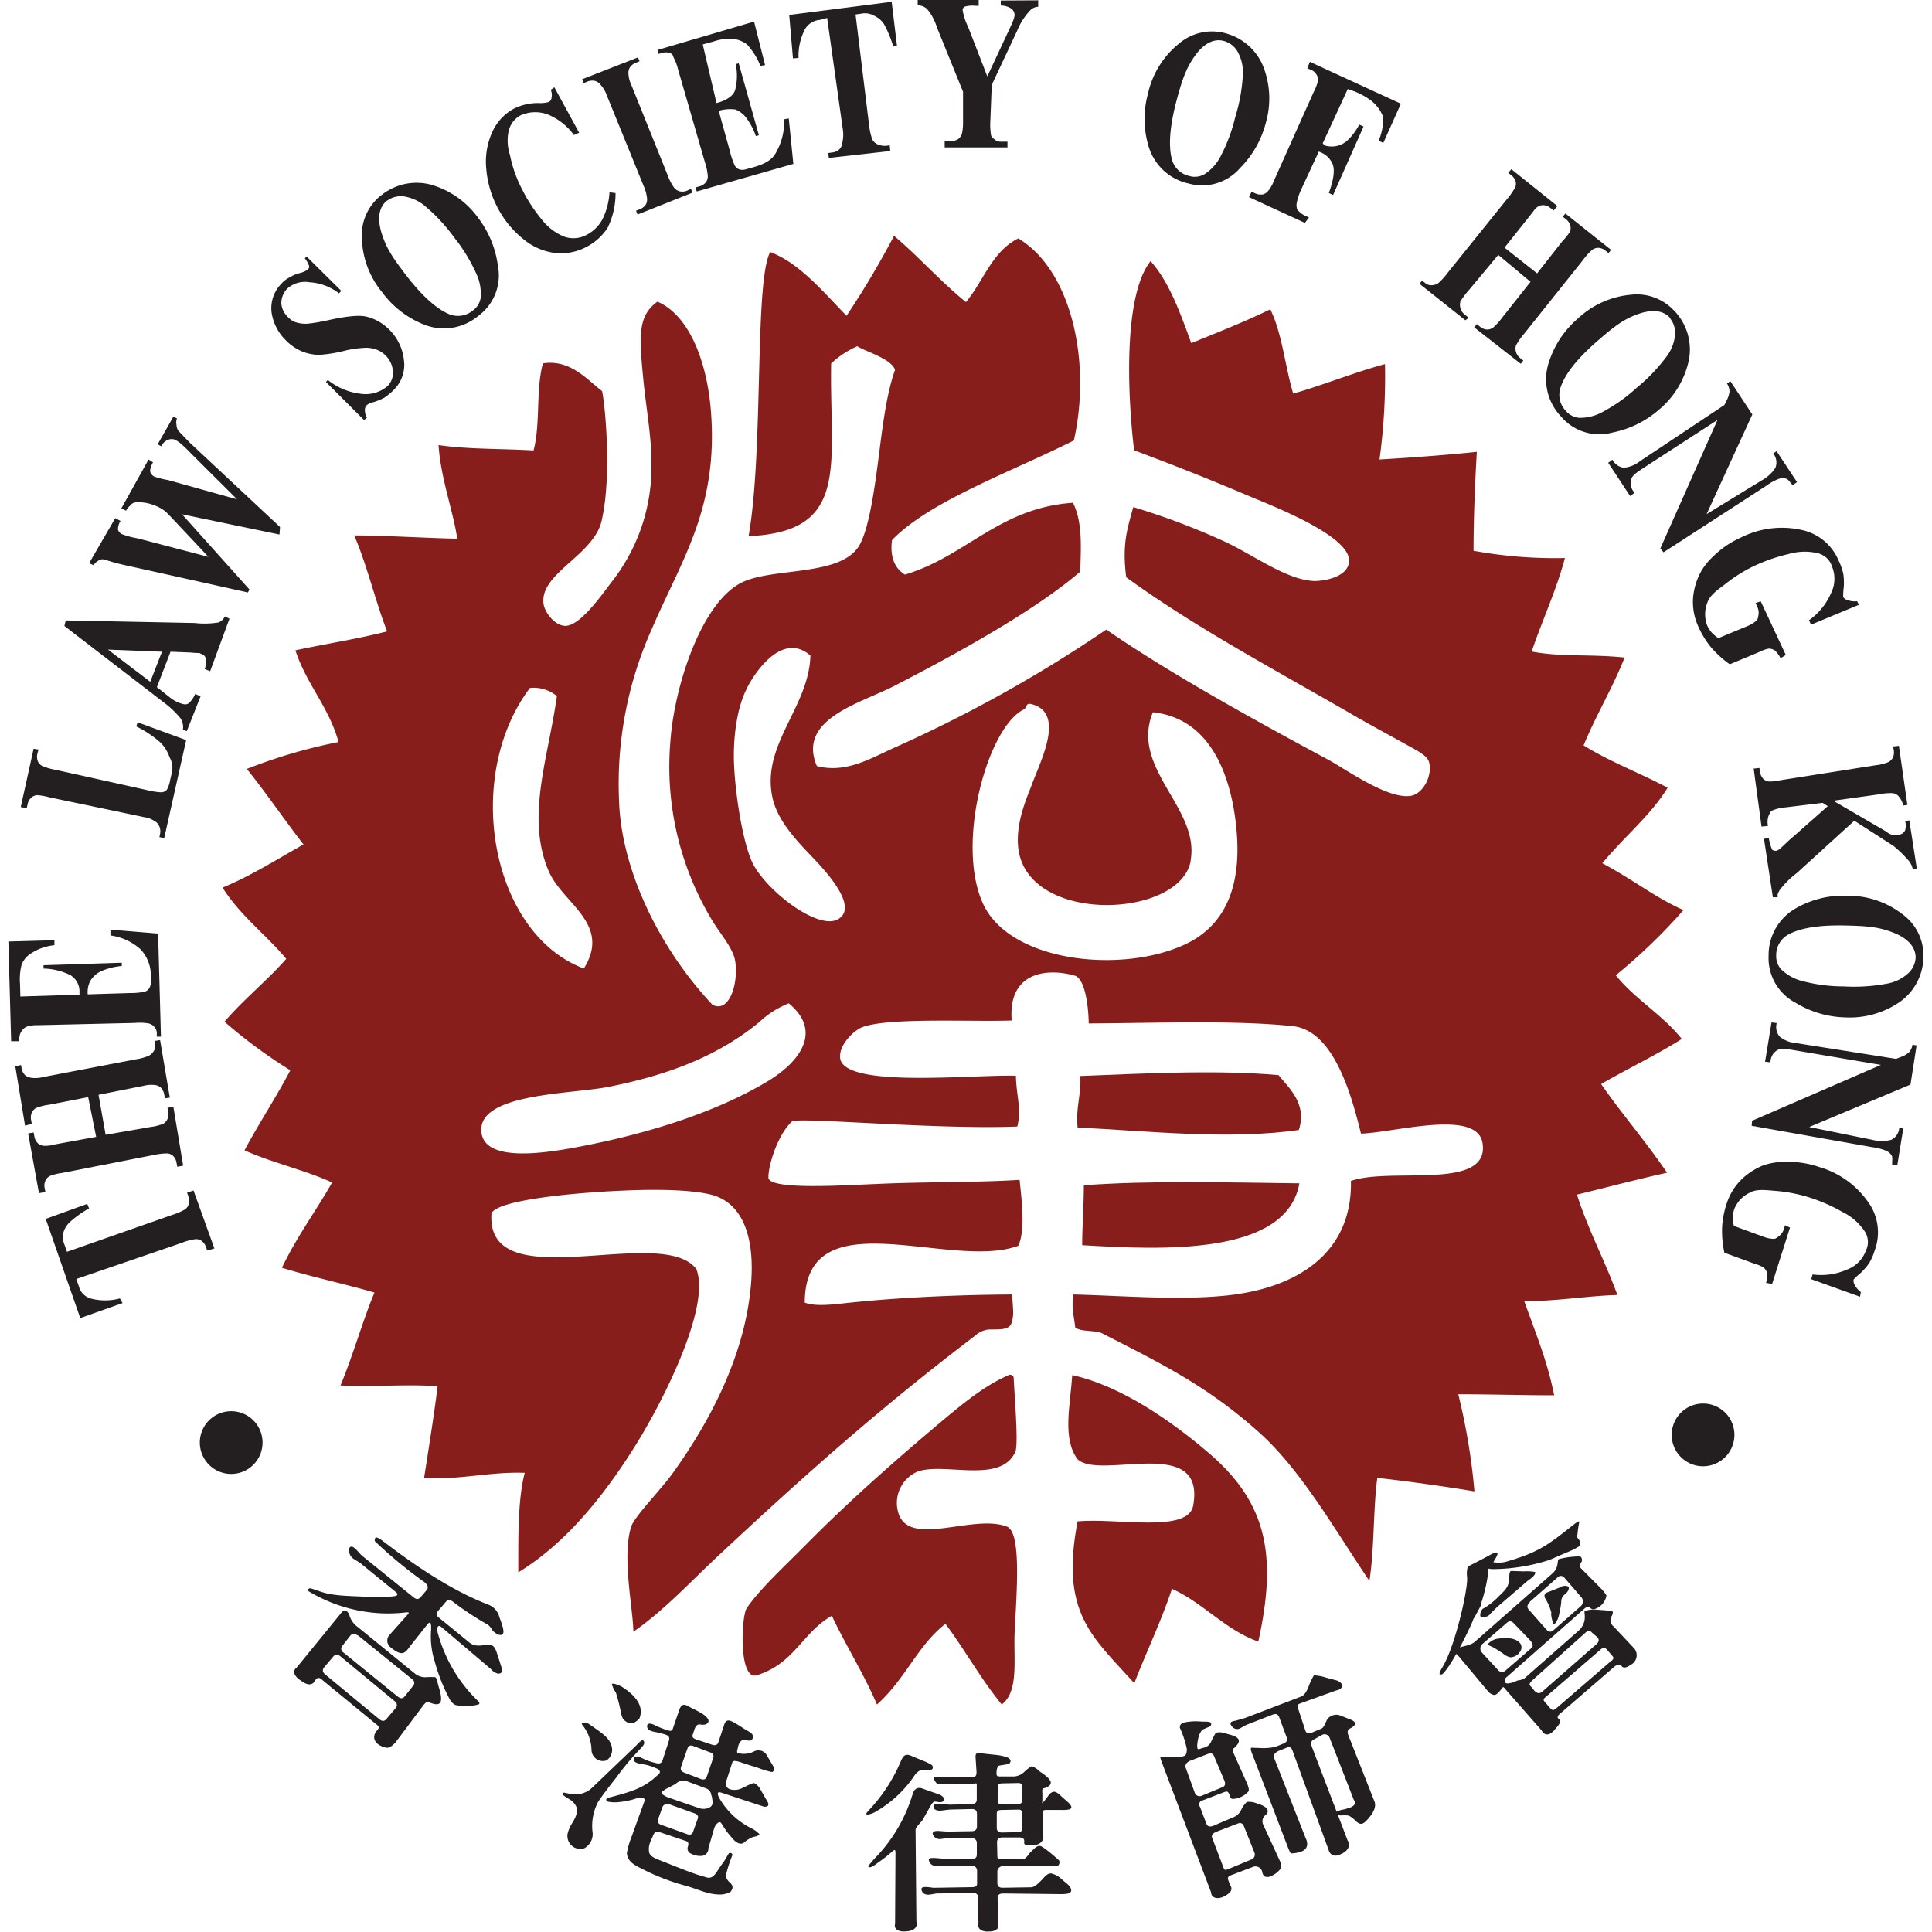 <svg id="Layer_1" data-name="Layer 1" xmlns="http://www.w3.org/2000/svg" width="300" height="300" viewBox="0 0 300 300"><defs><style>.cls-1{fill:#871e1c;fill-rule:evenodd;}.cls-2{fill:#231f20;}</style></defs><path class="cls-1" d="M138.81,36.61c3.8,3.19,7.13,7,11.18,10.3,2.73-3.27,4.09-7.92,8.13-9.89C166.4,42,169.49,56.2,166.75,68.4c-10,5-22.36,9.41-28.23,15.45-.22,1.39-.22,4.05,2,5.37,9.48-2.81,14.59-10.36,26.09-11.15,1.5,3,1.24,6.81,1.13,10.69-6.87,5.93-18.91,12.62-28.9,17.76-5.25,2.7-15.11,5.13-12,12.43,4.74,1.24,8.77-1.45,12.57-3.09a212.2,212.2,0,0,0,32.37-18.1c9.53,6.57,22.09,13.56,34.51,20.23,2.59,1.39,9.26,6.21,12.82,5.58,1.85-.34,3.32-3.06,2.81-5.16-.26-1.09-1.78-1.8-3.55-2.79-2.35-1.31-5.36-2.92-8.3-4.62-12.36-7.16-24.38-13.51-35.19-21.36-.69-5.27.24-7.72,1.09-10.9a109.51,109.51,0,0,1,14.12,5.32c4.62,2.13,9.66,6,14,6.16,1.54,0,5.17-.59,5.39-3,.38-4-12.22-8.79-15.5-10.18-6.83-2.89-11.78-4.83-17.88-7.12-1.14-9.61-1.52-24.29,2.56-29.37,2.88,3.19,4.59,8,6.32,12.73,4.69-1.9,8.31-3.33,12.27-5.25,1.85,3.74,2.32,9,3.56,13.09,4.78-1.36,9.41-3.28,14.25-4.58a95.21,95.21,0,0,1-.85,14.81c5.2-.3,11.3-.77,15.11-1.19-.3,5.25-.5,10.06-.51,15.36A70.12,70.12,0,0,0,243,86.65c-1.35,5.07-3.54,9.71-5.16,14.52,4.64.88,8.93.37,14.43.93-1.85,4.71-4.47,9-6.37,13.64,4,2.51,8.77,4.3,13.05,6.58-2.73,4.39-6.38,7.24-10.15,11.72,5.25,2.83,8.17,5.3,12.61,7.28a87.44,87.44,0,0,1-10.51,10.12c3.06,3.78,7.22,6.09,10.25,9.89-4.27,2.67-8.59,4.71-12.53,7,3.39,4.86,6.35,8.14,10.25,13.77-4.56,1-9.52,2.32-14,3.4,1.71,5.42,4.39,10.36,6.28,15.59-4.77.13-9.56,1-14.47.94,2,5.58,3.6,9.4,4.65,14.63-4.89,0-10-.16-14.89-.16a98.23,98.23,0,0,1,2.51,15.08q-7.38-1.22-15.08-2.1c-.65,4.75-.44,11-1.23,16-5.45-8.05-10.57-17.2-17.2-23.12-7.84-7-14.7-10.43-24.16-15.24-1-.64-3.37-.23-4.32-1-.24-2-.6-3.13-.29-5.11,7.46.18,16.29.94,23.78.16,10.89-1.13,19.55-6.53,19.32-17.79,6.19-2.21,21.57,1.62,20.44-5.86-.81-5.39-13.64-1.66-18.88-1.49-1.5-6.13-4.25-16-10.57-16.69-9-.95-21.13-.48-31.7-.42-.08-3.57-.76-6.88-2.09-7.4-4.57-1.31-10.47-.49-9.87,6.94-6,.24-19.17-.51-23.23,1.05-1.23.47-3.59,2.68-3.42,4.72.37,4.79,20.26,2.62,27.3,2.81.05,3,.91,5.25.21,7.89-13.06.5-34.3-1.54-35-.77-2.16,2-3.65,6.67-3.64,8.68s11.88,1.19,17,1c7.34-.34,15.5-.21,22-.63.31,2.95.94,7.87-.21,10.24-10.49,3.89-33.09-7.6-33.15,8.82,1.72.68,4.6.26,7.12,0,7.72-.81,16.71-1.21,25.09-1.26.08,2.08.38,3.25-.18,4.62-.48.88-1.77.8-3.4.81a3.61,3.61,0,0,0-2.14.94C136.72,218.59,125,229,111.88,241.26c-4.34,4-8.61,8.71-13.53,12.11-.07-3.79-1.77-11.43-.38-16.21.47-1.64,4.52-5.66,6.53-8.46,5.3-7.37,11.31-18,12.15-29.74.42-5.89-.78-12.18-6.42-13.5-3.38-.79-9-.79-13.57-.58-7.8.34-19.29,1.46-20.34,3.5-1,13.51,26.37,1.57,31.8,8.67,2.25,5.6-4.78,19.92-9.43,27.37s-10.62,15.11-18.21,19.73c0-5.29-.1-11.23,1-15.45-5.5-.19-10,1.12-15.63.8,1-6.31,1.75-11.23,2.09-14.22-4-.41-10.19.12-15.07-.15,1.83-4.31,3.59-10.47,5.28-14.42-4.44-1.3-9.56-2.38-14.37-3.85,2.19-4.65,5.39-9,7.79-13.24-4-1.87-9.4-3.09-13.6-5,2.12-4,5.07-8.5,7.11-12.43a77.92,77.92,0,0,1-10.22-7.54c3.18-3.68,6.51-6.27,9.59-9.76-3-3.61-7.2-6.76-9.89-11.06,4.54-1.89,8.45-4.4,12.57-6.7-3-3.87-5.75-7.93-8.8-11.73a82.27,82.27,0,0,1,14.24-4.18c-1.51-5.47-5-9-6.7-14.24,4.69-1,9.69-1.77,14.24-2.94C58.3,93.4,56.94,87.57,55,83.14c4.71,0,11.21.41,16,.51-.56-4.05-2.58-9.41-2.9-14.54,4.36.67,10,.55,14.75.84,1.1-4.14.32-9.5,1.46-13.53,4.21-.63,6.74,2.42,9.18,4.31.48,2.1,1.54,13.31-.08,20.18-1.28,5.4-9.72,8.14-9,12.92.18,1.14,1.6,3.29,3.35,3.35,2.15.06,5.28-4.23,7.12-6.7a28.85,28.85,0,0,0,6.28-18c.06-4.54-.85-9.21-1.25-13.4-.63-6.54-1-10,2.18-12.24,5.06,2.18,7.69,9.55,8.29,16.85,1.23,15.14-4.54,23.19-9.13,33.9a58.74,58.74,0,0,0-5.12,26.83c.35,10.4,6,22.54,14.5,31.6,2.69,1.39,4.1-3.55,3.51-6.89-.32-1.83-2.17-4-3.34-5.86a46.15,46.15,0,0,1-6.71-28.06c.56-8.3,4.59-21.07,10.69-24.55,4.65-2.66,15.33-1,18.51-5.74,1.64-2.46,2.56-9.48,3.06-13.27.65-5,1.23-10.3,2.63-14.21-.55-1.76-4.74-2.9-5.86-3.68a14.48,14.48,0,0,0-4.06,2.68c-.28,15.65,3.09,26.15-12.82,26.81,2.37-13.41.87-39.44,3.35-44.11,4.57,1.69,8.33,6.29,11.86,9.89a136.86,136.86,0,0,0,7.37-12.4m-22.87,70.33c-1.48,2.86-2,7.08-2,10.34,0,4.65,1.24,13.05,2.81,16.5,2,4.35,10.28,10.78,13.4,8.92s-1.61-7.1-3.9-9.5-5.45-5.61-6.28-9.22c-1.9-8.28,5.63-14.11,5.86-22.2-4-3.53-8.11,1.64-9.92,5.16m-33.64-.13c-10.47,13.94-6,38.18,8.38,43.56,4.33-6.94-3.28-10.08-5.44-15.08-3.63-8.38-.08-17.61,1.25-27.22a5.6,5.6,0,0,0-4.19-1.26m102.62,26.81c-1.61,9.07-25.6,10-26.8-2.1-.39-3.88,1.38-7.71,2.09-9.63,1.39-3.79,5.29-11.2,0-12.57-1-.26-.62.52-1.25.84-5.6,2.79-10.59,20.82-6.29,30.16,4.19,9.1,21.57,10.91,31.42,6.28,6-2.83,8.73-8.69,7.95-17.59-.68-7.81-3.64-17.43-13-18.43-3.59,8.7,7.31,14.86,5.86,23m-67,25.13c-5.89,4.81-13.09,8-23.46,10.05-5.79,1.12-19.81,1-19.69,6.7s12,3.25,17.6,2.1c9.68-2,19.44-5.22,26.8-9.64,5.21-3.12,8.56-7.85,3.35-12.14a14.42,14.42,0,0,0-4.6,2.93"/><path class="cls-1" d="M198.58,167c1.7,2.07,4.41,4.48,3.1,8.46-10.79,1.57-23.39.16-34.35-.38-.33-3.12.59-5,.42-8,9.65-.38,21.28-1,30.83-.13"/><path class="cls-1" d="M201.77,183.75c-2,11.22-21.14,10.36-33.73,9.6,0-2.93.26-6.38.26-9.3,10.14-.76,22.23-.44,33.47-.3"/><path class="cls-1" d="M156.7,213.49a.57.57,0,0,1,.7.41c.17,3.42.72,9.94.3,11.44-2.18,5.18-11,1.68-15.2,3.16a5.3,5.3,0,0,0-3.1,6.06c1.35,6.09,11.67.39,17,2.51,2.27,1,1.42,10.67,1.15,16.44-.18,4.1.68,9.17-2,11.16-3.35-4.09-5.69-8.45-8.74-12.52-4.33,3.35-6.19,8.57-10.64,12.53-2-4.72-4.84-9.19-7-13.78-4.56,2.55-5.78,7.42-11.65,9.23-2.87.88-2.39-9.18-1.59-10.38,1.9-2.86,5.88-6.53,9.06-9.74,6.15-6.23,12.85-12.22,19.68-18,4.22-3.57,8-6.8,12-8.5"/><path class="cls-1" d="M166.5,213.53c7.73,1.7,15.69,7.35,21.36,12.23,9.09,7.84,10.39,16.12,7.53,29.16-5.23-1.89-8.51-6-13.4-8.21-1.78,5.29-4,9.83-5.86,14.66-6.48-7.2-11.56-10.89-8.8-25.14,6.14-.56,17.18,1.88,17.95-2.45,2-11.12-14.38-3.86-17.95-7.18-2.41-3.18-1.14-8.39-.83-13.07"/><path class="cls-2" d="M7.1,189.27l6.45-2.33.28.7a16.07,16.07,0,0,0-3,2.14,3.51,3.51,0,0,0-1,1.67,3,3,0,0,0,.14,1.71l.43,1.22,16.37-5.74a9.46,9.46,0,0,0,2-.87,1.57,1.57,0,0,0,.54-.81,1.84,1.84,0,0,0-.07-1.21l-.19-.55,1-.34,3.24,9-1.11.33-.19-.54a2,2,0,0,0-.73-1,1.51,1.51,0,0,0-.95-.23,9.28,9.28,0,0,0-2.09.57l-16.37,5.61.41,1.19a2.64,2.64,0,0,0,1.78,1.83,8.78,8.78,0,0,0,4.58,0l.41.72-6.57,2.33Z"/><path class="cls-2" d="M16.4,176.21,23.34,175a7.64,7.64,0,0,0,2-.5,1.56,1.56,0,0,0,.65-.71,1.81,1.81,0,0,0,.12-1.2l-.1-.57.91-.16L28.44,181l-.91.18-.11-.58a1.94,1.94,0,0,0-.57-1.14,1.52,1.52,0,0,0-.89-.36,10.6,10.6,0,0,0-2.16.26L9.61,182.14a8.2,8.2,0,0,0-1.88.47,1.54,1.54,0,0,0-.67.71,1.81,1.81,0,0,0-.12,1.2l.11.57-1,.19L4.37,176l.85-.15.11.57a1.94,1.94,0,0,0,.57,1.13,1.6,1.6,0,0,0,.9.37,5.38,5.38,0,0,0,1.68-.21l6.45-1.18-1.24-6.17-6.07,1.18a8.64,8.64,0,0,0-2,.5,1.6,1.6,0,0,0-.67.71,1.9,1.9,0,0,0-.11,1.21l.1.56-1.05.27-1.51-9.18.88-.25.1.56A2,2,0,0,0,3.94,167a2.22,2.22,0,0,0,1,.37,4.91,4.91,0,0,0,1.77-.13l14.36-2.75a7.94,7.94,0,0,0,2-.54,1.93,1.93,0,0,0,.78-.7,1.52,1.52,0,0,0,.25-1.08l0-.55.76-.11,1.51,8.93-.76.11-.1-.55a2.05,2.05,0,0,0-.57-1.15,1.7,1.7,0,0,0-.9-.37,4.91,4.91,0,0,0-1.77.13L15.3,170Z"/><path class="cls-2" d="M3.16,154.74l9.18-.29v-.38a2.94,2.94,0,0,0-1.45-2.67,9.83,9.83,0,0,0-4.13-1v-.52l12.15-.39V150a10.48,10.48,0,0,0-3.22.81A4,4,0,0,0,14,152.34a3.87,3.87,0,0,0-.38,2.06l6.53-.2a11.1,11.1,0,0,0,2.33-.21,1.42,1.42,0,0,0,.69-.52,1.92,1.92,0,0,0,.25-1.17l0-.73a5.89,5.89,0,0,0-1.62-4.18,8.7,8.7,0,0,0-4.65-2.13l0-.9,7.4.61.44,16-.64,0,0-.51a1.48,1.48,0,0,0-.38-1,1.63,1.63,0,0,0-.84-.53,8.11,8.11,0,0,0-2.17-.09l-15.1.35a5.43,5.43,0,0,0-1.41.14,1.66,1.66,0,0,0-.92.55A2.07,2.07,0,0,0,3,161.31l0,.37-1.27,0-.43-15.48L8.45,146l0,.77A8.1,8.1,0,0,0,4.89,148a3.54,3.54,0,0,0-1.55,1.85,9.22,9.22,0,0,0-.23,2.93Z"/><path class="cls-2" d="M21.37,112.16l7.54,2.76L25.5,130.13l-.75-.14.12-.57a2,2,0,0,0-.21-1.27,1.54,1.54,0,0,0-.69-.67,3.62,3.62,0,0,0-1.58-.59L7.68,123.81a9.54,9.54,0,0,0-1.94-.34,1.59,1.59,0,0,0-.89.39,1.84,1.84,0,0,0-.57,1.07l-.13.56-.93-.17,2-9.06.76.13-.17.62a2,2,0,0,0,.09,1.26,1.62,1.62,0,0,0,.69.69,10.51,10.51,0,0,0,2.09.59l14.18,3.14a10.21,10.21,0,0,0,2.23.34,1.19,1.19,0,0,0,.84-.43,4.69,4.69,0,0,0,.49-1.49l.3-1.28a3.43,3.43,0,0,0-.4-2.27,5.74,5.74,0,0,0-1.54-2.38,17.07,17.07,0,0,0-3.62-2.38Z"/><path class="cls-2" d="M26.48,101.2l-2.12,5.5,2,1.58a5.18,5.18,0,0,0,1.51.87c.61.22,1,.33,1.43.06a4,4,0,0,0,1-1.45l.85.35L29,113.54l-.6-.23A2.45,2.45,0,0,0,28,111.5a15.34,15.34,0,0,0-2.78-2.59L10,97.2l.21-.86,20,.4a13.74,13.74,0,0,0,3.7-.08,1.78,1.78,0,0,0,1-.94l.72.35-3,8.16-.85-.35.12-.33a2.89,2.89,0,0,0,0-1.47,1,1,0,0,0-.63-.53c-.19-.07-.14-.12-.37-.14s-.55,0-1.34-.09Zm-1.33,0-8.38-.33,6.56,5Z"/><path class="cls-2" d="M26.93,64.68l.56.31a1.38,1.38,0,0,0-.09.89,1.84,1.84,0,0,0,.29,1c.09.11.73.78,1.79,1.87l14,13.08L43.4,83,28.27,79.86,38.73,91.53,38.5,92,19.19,87.71c-1.94-.42-2.89-.88-3.36-.87a2.14,2.14,0,0,0-1.31.92l-.68-.31,4.06-7,.81.44a2.43,2.43,0,0,0-.39,1.37,1.22,1.22,0,0,0,.57.66,12,12,0,0,0,2.47.67l11,2.88s-6.22-6.65-6.6-7a6.4,6.4,0,0,0-2-1.08A6.25,6.25,0,0,0,21.28,78a1.18,1.18,0,0,0-1.05.49,2.73,2.73,0,0,0-.66.81l-.73-.35,4.23-7.6.69.44a3.49,3.49,0,0,0-.44,1.2.79.79,0,0,0,.14.57,1.36,1.36,0,0,0,.48.44,13.62,13.62,0,0,0,2.13.54l10.75,3L29.65,70.4a21.13,21.13,0,0,0-1.56-1.5,7.18,7.18,0,0,0-.86-.6,1.49,1.49,0,0,0-1.14,0,1.89,1.89,0,0,0-1.05,1L24.48,69Z"/><path class="cls-2" d="M47.61,39.83,53,45.17l-.36.38a8.23,8.23,0,0,0-4.57-1.72,4.12,4.12,0,0,0-3.48,1,3.25,3.25,0,0,0-.9,2.38,3.31,3.31,0,0,0,1,2A3.21,3.21,0,0,0,45.8,50a5.22,5.22,0,0,0,1.9.27A26.87,26.87,0,0,0,51,49.71c2.3-.5,4.61-.86,5.91-.54a7.39,7.39,0,0,1,3.52,2,7.79,7.79,0,0,1,2.29,4.72,5.42,5.42,0,0,1-1.48,4.55,9,9,0,0,1-1.59,1.33,8.79,8.79,0,0,1-1.82.72,2.11,2.11,0,0,0-.93.47,1.11,1.11,0,0,0-.24.74,2.5,2.5,0,0,0,.31,1.17l-.45.35-5.9-5.9L50.9,59a10,10,0,0,0,5.23,2.16,5.21,5.21,0,0,0,4.07-1.23A2.91,2.91,0,0,0,61,57.53a3.82,3.82,0,0,0-1.11-2.32,3.93,3.93,0,0,0-1.31-.88A4.92,4.92,0,0,0,56.94,54a16.62,16.62,0,0,0-3.21.41,21.45,21.45,0,0,1-4.16.69,7.17,7.17,0,0,1-2.76-.57,7.76,7.76,0,0,1-2.44-1.7,7.61,7.61,0,0,1-2.21-4.4,5.46,5.46,0,0,1,1.52-4.37,4.42,4.42,0,0,1,1.31-1,5.8,5.8,0,0,1,1.52-.65,3.31,3.31,0,0,0,1.33-.6A.62.62,0,0,0,48,41.3a4,4,0,0,0-.67-1.19Z"/><path class="cls-2" d="M59.22,30.31a8.7,8.7,0,0,1,7.71-1.63,13.64,13.64,0,0,1,7.29,5.11,15.65,15.65,0,0,1,3.09,7.46,7.8,7.8,0,0,1-3.06,7.82,8.33,8.33,0,0,1-8.46,1.31,14.88,14.88,0,0,1-6.45-5A13.78,13.78,0,0,1,56.19,37a7.89,7.89,0,0,1,3-6.68m.93.81c-1.26,1-1.56,2.7-.91,4.92.72,2.38,1.67,3.84,3.86,6.7q3.63,4.71,6.59,6a3.62,3.62,0,0,0,3.76-.53,3,3,0,0,0,1.22-2,7.36,7.36,0,0,0-.73-3.83A25.59,25.59,0,0,0,70.62,37a27.51,27.51,0,0,0-4.7-5.07,6.69,6.69,0,0,0-3.26-1.44,3.59,3.59,0,0,0-2.51.65"/><path class="cls-2" d="M86.08,13.55l3.85,7.06-.81.36A9.46,9.46,0,0,0,85,17.75a5.57,5.57,0,0,0-4.25.2,3.75,3.75,0,0,0-1.77,2.4,7.13,7.13,0,0,0,.2,3.69,20,20,0,0,0,2,5.57,24.7,24.7,0,0,0,3.11,4.68,8.28,8.28,0,0,0,3.47,2.51,4.35,4.35,0,0,0,3.49-.42A5.75,5.75,0,0,0,93.57,34a10.74,10.74,0,0,0,1.07-4.14l.94.12a12.09,12.09,0,0,1-1.24,5.41,8.7,8.7,0,0,1-3.07,2.84,8.48,8.48,0,0,1-5,1.06,9.44,9.44,0,0,1-5-2.16,15.15,15.15,0,0,1-3.87-4.63,15.64,15.64,0,0,1-1.88-6.16,11.14,11.14,0,0,1,.87-5.73,7.79,7.79,0,0,1,3.33-3.7A8.42,8.42,0,0,1,83.61,16a4.81,4.81,0,0,0,1.61-.17.85.85,0,0,0,.43-.69,2,2,0,0,0-.13-1.19Z"/><path class="cls-2" d="M107.29,29.32l.24.6L99,33.31l-.24-.59.54-.21a2,2,0,0,0,1-.78,1.61,1.61,0,0,0,.17-.95,6.24,6.24,0,0,0-.54-1.94L94.18,14.7a4.66,4.66,0,0,0-1-1.62,1.56,1.56,0,0,0-.82-.52,1.92,1.92,0,0,0-1.2.13l-.54.22-.24-.6,8.69-3.4.24.6-.53.21a2,2,0,0,0-1,.79,1.68,1.68,0,0,0-.19,1,4.42,4.42,0,0,0,.44,1.67l5.69,14.14a7.8,7.8,0,0,0,1,1.89,1.74,1.74,0,0,0,.83.5,1.92,1.92,0,0,0,1.2-.13Z"/><path class="cls-2" d="M109.12,6.9,111.26,16l.34-.1c1.06-.29,2.34-1,2.57-2a8.84,8.84,0,0,0,.07-3.95l.47-.12L117.84,21l-.47.13a10.4,10.4,0,0,0-1.49-2.83A3.85,3.85,0,0,0,114.19,17a6.19,6.19,0,0,0-2.59.21l1.75,6.3a11.62,11.62,0,0,0,.75,2.21,1.42,1.42,0,0,0,.63.56,1.68,1.68,0,0,0,1.11,0l1-.27c1.56-.44,2.94-1,3.62-2.25a9.66,9.66,0,0,0,1.3-5.24l.72-.13.71,7.06-15,4.28L108,29.1l.56-.15a1.94,1.94,0,0,0,1.07-.67,1.57,1.57,0,0,0,.28-.92,9.16,9.16,0,0,0-.44-2.13l-4.21-14.55a7.1,7.1,0,0,0-.58-1.58c-.19-.37-.18-.63-.45-.77a1.82,1.82,0,0,0-1.41-.11l-.56.15-.17-.61,15-4.41,1.71,6.75-.72.13A11,11,0,0,0,116,6.9,4.58,4.58,0,0,0,113.52,6a8.22,8.22,0,0,0-2.68.43Z"/><path class="cls-2" d="M138.46.28l.83,6.88-.59.06a17.59,17.59,0,0,0-1.44-3.5,3.77,3.77,0,0,0-1.56-1.3A2.86,2.86,0,0,0,134,2.08l-1.15.17L135,19.83a11.23,11.23,0,0,0,.44,1.81,1.75,1.75,0,0,0,.68.7,2.81,2.81,0,0,0,1.47.3l.57-.08.08.89-9.54,1.07-.08-.76.57-.08a1.84,1.84,0,0,0,1.16-.51,1.48,1.48,0,0,0,.41-.88,5.39,5.39,0,0,0,.12-2.16L128.44,2.79l-1.13.3A2.92,2.92,0,0,0,125,4.53,8.89,8.89,0,0,0,124,9l-.87.06-.58-6.74Z"/><path class="cls-2" d="M161.21.05v1a1.81,1.81,0,0,0-1.2.51,10.3,10.3,0,0,0-2.09,3.26L154,13.18l-.22,5.58a10,10,0,0,0,.11,2.25c.08.29.27.42.55.64a1.38,1.38,0,0,0,1,.35l1,0v.89l-9.75,0v-1h.91a1.91,1.91,0,0,0,1.23-.33,1.69,1.69,0,0,0,.54-.81,8.14,8.14,0,0,0,.17-2l0-4.51-4.06-10a8,8,0,0,0-1.53-2.85,2.15,2.15,0,0,0-1.45-.56V0h9.47V.9h-.49a4.29,4.29,0,0,0-1.7.14c-.2.19-.31.27-.31.49a9.14,9.14,0,0,0,.84,2.6l3,7.73,3.24-6.94c.8-1.7.95-2.07,1-2.63a1.38,1.38,0,0,0-.44-.9,3.09,3.09,0,0,0-1.71-.54V.08Z"/><path class="cls-2" d="M209.28,13.82l-3.89,8.44.32.33a3.8,3.8,0,0,0,1.79.09,3.52,3.52,0,0,0,1.76-.91,8.69,8.69,0,0,0,1.8-2.43l.67.31L207,30.28l-.66-.31q1.14-3.12.58-4.52a3.48,3.48,0,0,0-1.95-1.84l-.19-.07-2.65,5.71a10,10,0,0,0-.77,2.22,2,2,0,0,0,.08,1.07,3.52,3.52,0,0,0,1.31,1l.51.23-.64.84-8.67-4,.39-.84.52.23a2,2,0,0,0,1.26.18,1.58,1.58,0,0,0,.8-.54,5.27,5.27,0,0,0,.88-1.54L204,14.26a6.93,6.93,0,0,0,.65-1.71,1.62,1.62,0,0,0-.2-.94,1.76,1.76,0,0,0-.93-.78L203,10.6l.39-1,14.14,6.5-2.73,6.09-.73-.34a8.66,8.66,0,0,0,.71-3.68,5.88,5.88,0,0,0-1.93-2.59,11.11,11.11,0,0,0-2.5-1.38Z"/><path class="cls-2" d="M232.65,39.58l-4.47,5.36a14.37,14.37,0,0,0-1.4,1.84,2,2,0,0,0,0,1.09,1.83,1.83,0,0,0,.7,1l.58.49-.52.37-7.12-5.66.4-.5.46.36a1.45,1.45,0,0,0,1.05.36,1.94,1.94,0,0,0,1-.32,9.68,9.68,0,0,0,1.46-1.61L234,30.92a10.17,10.17,0,0,0,1.27-1.82,1.37,1.37,0,0,0,.08-.9,1.86,1.86,0,0,0-.7-1l-.46-.36.49-.57L241.83,32l-.59.69-.45-.36a2,2,0,0,0-1.17-.48,1.7,1.7,0,0,0-.92.31c-.25.16-.3.25-1,1.16l-4.08,5.13,5.06,4,3.83-4.88a12.18,12.18,0,0,0,1.27-1.57,1.59,1.59,0,0,0,.05-1,1.91,1.91,0,0,0-.72-1l-.44-.35.4-.5,7.1,5.65-.4.5-.44-.35a1.91,1.91,0,0,0-1.17-.47,1.65,1.65,0,0,0-.92.31,9.81,9.81,0,0,0-1.45,1.61l-9.11,11.41a10,10,0,0,0-1.28,1.83,1.63,1.63,0,0,0,0,1,1.85,1.85,0,0,0,.7,1l.44.35-.4.5-7.23-5.66.41-.5.44.35a1.85,1.85,0,0,0,1.18.49,1.62,1.62,0,0,0,.92-.31,9.81,9.81,0,0,0,1.45-1.61l4.35-5.49Z"/><path class="cls-2" d="M272.1,64.36,265,79.83l8.57-5.24a6,6,0,0,0,2.11-1.94,2.22,2.22,0,0,0-.34-2.24l.53-.35,3.17,4.8-.66.48c-.52-.55-.68-.87-1-1a1.93,1.93,0,0,0-1.13,0,8.83,8.83,0,0,0-2,1.1L258.31,85.76l-.49-.61,8.87-19.94-11.53,7.48c-1.12.74-1.75,1.17-1.88,1.81a2.09,2.09,0,0,0,.28,1.69l.23.35-.67.48-3.4-5.16.66-.48a2.33,2.33,0,0,0,1.75,1.25,4.68,4.68,0,0,0,2.5-1l13.14-8.75.31-.65a3.72,3.72,0,0,0,.48-1.48,2.56,2.56,0,0,0-.4-1.21l.53-.35Z"/><path class="cls-2" d="M288.66,93.91,281.22,97l-.32-.69a10,10,0,0,0,3.42-4.2,5,5,0,0,0,.16-4.13,3.09,3.09,0,0,0-2.29-2.1,8.93,8.93,0,0,0-4.47.15,26.71,26.71,0,0,0-5.12,1.75,23,23,0,0,0-4.81,3c-1.37,1-2.34,1.75-2.7,2.88a4.86,4.86,0,0,0,0,3.46,4.74,4.74,0,0,0,.69,1.09,6.26,6.26,0,0,0,1.05.88l4.5-1.87a4.93,4.93,0,0,0,1.42-.86c.21-.19.22-.47.3-.83a2.12,2.12,0,0,0-.14-1.23l-.31-.67.81-.25,3.89,8.32-.82.51a3.68,3.68,0,0,0-.88-1.2,1.61,1.61,0,0,0-1-.29,6.47,6.47,0,0,0-1.49.55l-4.51,1.88a16,16,0,0,1-2.94-2.67,14.48,14.48,0,0,1-2-3.31,9.2,9.2,0,0,1-.76-4.38,10.46,10.46,0,0,1,1-3.6A9.61,9.61,0,0,1,266,86.42a14.63,14.63,0,0,1,4.43-3,14.05,14.05,0,0,1,9.18-1.16,8,8,0,0,1,5.9,4.81,8.57,8.57,0,0,1,.73,2.11,10,10,0,0,1,.06,2,10.21,10.21,0,0,0-.09,1.5.9.9,0,0,0,.59.46,3,3,0,0,0,1.57.21Z"/><path class="cls-2" d="M287.94,127.44l-8.9,8.1a13.75,13.75,0,0,0-2.68,2.66c-.28.5-.38.62-.31,1.13l-.76,0-1.38-9.09.76-.09a6.7,6.7,0,0,0,.52,1.8.88.88,0,0,0,.67.15c.47-.07,1.29-1.1,2.48-2.08l5.48-4.84-.8-.51-5.86.71a6.7,6.7,0,0,0-2,.49c-.28.15-.38.5-.54.82a2.93,2.93,0,0,0-.09,1.56l-1,.1-1.22-9,.89-.1.09.56a2,2,0,0,0,.54,1.16,1.53,1.53,0,0,0,.88.38,7.57,7.57,0,0,0,1.78-.2l14.81-2.33a6.83,6.83,0,0,0,1.92-.48,1.64,1.64,0,0,0,.69-.67,2,2,0,0,0,.15-1.21l-.09-.55.89-.1,1.32,9.18-.64.09a3.33,3.33,0,0,0-.8-1.52,1.48,1.48,0,0,0-.87-.4,8.39,8.39,0,0,0-2.06.18l-7.14,1,8.25,4.8a2.07,2.07,0,0,0,2,.46,1.15,1.15,0,0,0,.92-.7,2.93,2.93,0,0,0,0-1.41l.64-.1,1.16,7.46-.63.1a3.05,3.05,0,0,0-.66-1.34,18.93,18.93,0,0,0-2.32-2.25Z"/><path class="cls-2" d="M190.11,5.12a8.71,8.71,0,0,1,6,5.09,13.61,13.61,0,0,1,.44,8.89,15.44,15.44,0,0,1-4,7,7.77,7.77,0,0,1-8,2.39,8.34,8.34,0,0,1-6.23-5.87,14.83,14.83,0,0,1-.05-8.13A13.74,13.74,0,0,1,183,6.83a7.93,7.93,0,0,1,7.14-1.71M190,6.35c-1.54-.4-3.09.42-4.44,2.3s-2,3.68-2.92,7.16q-1.49,5.76-.68,8.89a3.6,3.6,0,0,0,2.72,2.63,3,3,0,0,0,2.35-.28,7.25,7.25,0,0,0,2.58-2.93,25.68,25.68,0,0,0,2.19-5.91A27,27,0,0,0,193,11.39a6.55,6.55,0,0,0-.87-3.45A3.54,3.54,0,0,0,190,6.35"/><path class="cls-2" d="M260.09,48.37A8.68,8.68,0,0,1,262.23,56a13.73,13.73,0,0,1-4.62,7.61,15.56,15.56,0,0,1-7.25,3.56,7.79,7.79,0,0,1-8-2.53,8.35,8.35,0,0,1-1.86-8.36A14.87,14.87,0,0,1,245,49.47a13.82,13.82,0,0,1,8.21-3.7,7.89,7.89,0,0,1,6.86,2.6m-.74,1c-1.05-1.19-2.79-1.38-5-.59s-3.72,1.92-6.43,4.3q-4.47,3.91-5.55,7a3.59,3.59,0,0,0,.78,3.71,3.06,3.06,0,0,0,2.1,1.09,7.29,7.29,0,0,0,3.78-1,25.52,25.52,0,0,0,5.13-3.66,27.55,27.55,0,0,0,4.75-5,6.59,6.59,0,0,0,1.22-3.35,3.55,3.55,0,0,0-.81-2.46"/><path class="cls-2" d="M296.66,168.41,280.93,175l9.85,2a5.83,5.83,0,0,0,2.86,0,2.18,2.18,0,0,0,1.27-1.87l.63.1-.92,5.67-.81-.09c0-.75.09-1.1-.07-1.38a1.9,1.9,0,0,0-.86-.74,8.62,8.62,0,0,0-2.24-.57L272,174.81l.06-.78,20-8.67-13.55-2.3c-1.32-.22-2.08-.32-2.61.06a2.11,2.11,0,0,0-.94,1.43l-.07.41-.81-.1,1-6.1.81.1a2.32,2.32,0,0,0,.45,2.1,4.6,4.6,0,0,0,2.5,1l15.59,2.46.67-.27a3.61,3.61,0,0,0,1.35-.77,2.33,2.33,0,0,0,.52-1.15l.64.1Z"/><path class="cls-2" d="M288.83,201.36l-7.59-2.73.22-.73a10,10,0,0,0,5.37-.77,4.94,4.94,0,0,0,2.91-2.94,3,3,0,0,0-.26-3.09,8.81,8.81,0,0,0-3.39-2.91,26.77,26.77,0,0,0-4.94-2.19,24.13,24.13,0,0,0-5.56-1.09c-1.7-.14-2.91-.28-3.93.31a4.76,4.76,0,0,0-2.36,2.52,5.2,5.2,0,0,0-.24,1.27,6.12,6.12,0,0,0,.18,1.35l4.58,1.68a4.78,4.78,0,0,0,1.63.33c.28,0,.48-.2.78-.41a2.14,2.14,0,0,0,.73-1l.22-.7.77.36-2.78,8.76-.94-.18a3.79,3.79,0,0,0,.17-1.48,1.67,1.67,0,0,0-.58-.92,6.26,6.26,0,0,0-1.47-.6l-4.59-1.68a16.09,16.09,0,0,1-.35-4,14.41,14.41,0,0,1,.76-3.79,9.22,9.22,0,0,1,2.41-3.74,10.38,10.38,0,0,1,3.14-2,9.85,9.85,0,0,1,3.48-.57,14.74,14.74,0,0,1,5.3.8,14,14,0,0,1,7.54,5.37,8,8,0,0,1,1.08,7.53,9.09,9.09,0,0,1-.89,2.05,10.31,10.31,0,0,1-1.31,1.5,13,13,0,0,0-1.08,1,1,1,0,0,0,.11.74,3.25,3.25,0,0,0,1,1.22Z"/><path class="cls-2" d="M298.67,148.51a8.67,8.67,0,0,1-3.57,7,13.68,13.68,0,0,1-8.56,2.47,15.59,15.59,0,0,1-7.74-2.28,7.82,7.82,0,0,1-4.17-7.29,8.33,8.33,0,0,1,4.3-7.41,14.82,14.82,0,0,1,7.9-1.91,13.73,13.73,0,0,1,8.54,2.84,7.89,7.89,0,0,1,3.3,6.56m-1.21.21c0-1.59-1.12-2.91-3.26-3.8-2.31-.93-4-1.11-7.64-1.19-4-.09-6.89.36-8.8,1.37a3.6,3.6,0,0,0-1.95,3.25,3,3,0,0,0,.81,2.23,7.38,7.38,0,0,0,3.45,1.83,25.33,25.33,0,0,0,6.26.78,27.6,27.6,0,0,0,6.89-.47,6.59,6.59,0,0,0,3.16-1.64,3.55,3.55,0,0,0,1.08-2.36"/><path class="cls-2" d="M67.43,260.41c.43,0,.41.61.73,1.64.83,2.71.07,3-1.74,2.19-.14,0-.36.17-.67.54l-4.33,5.78c-.45.49-1,.92-1.44.82-1.79-.37-2.34-1.6-1.48-2.62.14-.16.54-.51.11-.86l-8.69-7.14c-.46-.37-.69-.22-1,.18-.39.85-1.25.74-2.1.09-1.06-.65-1.55-1.51-.75-2.1l7-8.58c.4-.45.78-.34,1.14.31a3.4,3.4,0,0,0,1.37,2l8.92,7.27a2.54,2.54,0,0,0,1.75.5,9.44,9.44,0,0,1,1.19,0m8.41-11.25a2.79,2.79,0,0,1,1.69,1.91c.48,1.3.82,2.3.52,2.65s-1.13,0-1.63-.64a2.18,2.18,0,0,0-1-1,46,46,0,0,1-5.15-3.43c-.53-.35-.81-.23-1.09.11l-1.13,1.33c-.32.38-.4.62,0,1L72.83,255c.71.61,1.52.63,2.82.36,1,0,1.22.48,1.5,1.3L78,259.3c.06.39-.32.59-.62.59a1.92,1.92,0,0,1-1.14-.71l-7.71-6.54c-.47-.39-.72-.07-.58.81a23.06,23.06,0,0,0,6.45,10.85.4.4,0,0,1,0,.32,4.8,4.8,0,0,1-1.37.26,8.3,8.3,0,0,1-1.21,0,4.6,4.6,0,0,1-1.11-.13,2.07,2.07,0,0,1-.93-1A27,27,0,0,1,67.51,258a12.69,12.69,0,0,1-.56-5c0-.67,0-1.4-.53-.83l-2.74,3.45c-.84,1.18-1.27,1.6-3,.2a1.32,1.32,0,0,1-.3-1.83l2.91-3.27c.32-.38.24-.4-.5-.32a24.27,24.27,0,0,1-3.38.12,24,24,0,0,1-11.52-3.45c-.16-.22-.06-.37.3-.46l1.21.4c2.44.94,5.16.75,8.45,1a20.73,20.73,0,0,0,3.26-.14c.61-.06.8-.29.37-.65l-5.57-4.54-1-.62a1.63,1.63,0,0,1-.7-1.6q.27-.63,1,.06c.38.35.59.69,1.08,1.11L64.18,248c.45.38.83.38,1.14,0l.93-1.09c.31-.37.2-.78-.34-1.23a71.41,71.41,0,0,1-7.66-6.32c-.15-.14,0-.5.06-.6s.38,0,1,.42c5.81,4.46,11.33,8,16.55,10m-14.46,16.1a.71.71,0,0,0-.11-1.12l-8.4-6.94c-.44-.38-.82-.38-1.13,0l-1.42,1.68c-.32.38-.27.75.16,1.11l8.37,6.92c.44.38.82.38,1.13,0Zm2.71-3.46a.67.67,0,0,0-.09-1.06L55.66,254c-.57-.35-1-.34-1.28,0l-1.21,1.56a.67.67,0,0,0,.17,1.05l8.42,6.83c.43.35.78.34,1.06,0Z"/><path class="cls-2" d="M98.83,271a4.15,4.15,0,0,1,.94-.83c.39.31.39.6-.23,1.27A41.39,41.39,0,0,0,95.71,276c-1.39,1.75-2.26,2.93-2.81,3.75A8,8,0,0,0,92,284.4,2.51,2.51,0,0,1,90.73,287a2,2,0,0,1-2.57-2.36c.4-1.47.91-1.55,1.38-3,.34-.61-.18-1.66-1-2.17s-1.16-.73-1.18-.86a.34.34,0,0,1,.2-.26,9,9,0,0,0,1.73.26,3.63,3.63,0,0,0,2.64-1Zm-8.45-3.22c-.22-.27.57-.41,1.1-.06,1.86,1.32,3.08,2,3.47,3.36a2,2,0,0,1-.77,2.28,1.77,1.77,0,0,1-2.33-1.56,6.36,6.36,0,0,0-1.47-4m15.1-2.3c.21-.62.6-1,1.21-.65s1.41.7,2.11,1.1c.42.22,1.22.84,1.22,1.25s-.43.7-1.16.6c-.53-.12-.79.12-1,.67l-.28.85c-.16.45.09.63.6.8l2.37.79c.53.18.87.05,1-.39l.93-2.78q.3-.89,1.2-.42c.68.3,1.84,1.15,2.56,1.53s.77.79.61,1.14-.52.35-1.08.2-1.06.28-1.22,1.34c-.15.44-.09.62,0,.68a3.73,3.73,0,0,0,2.09-.05l.46-.21a1.48,1.48,0,0,1,1.89.48l1.13,1.92a.55.55,0,0,1-.22.82,12.47,12.47,0,0,1-2.14-.64l-2.18-.69c-.53-.18-1.7-.65-1.85-.22l-1,3.09a.93.93,0,0,0,.65,1.14,2.65,2.65,0,0,0,2-.26l.38-.17a5.75,5.75,0,0,1,1.28-.54c.1,0,.36.08.87.69l1.3,2.26c.18.37.19.75-.56.72L112,278.36c-.51-.17-.73,0-.34.79a11.85,11.85,0,0,0,5.1,4.79,4,4,0,0,1,1.18.9c-.07.07-.2.27-1,.41a4.59,4.59,0,0,0-1.38.84c-.52.46-1.3.05-1.81-.62a12.06,12.06,0,0,1-1.38-1.78c-.39-.59-.41-.77-.68-.73s-.64.47-.79.93L110,287a1.14,1.14,0,0,1-1.06,1.19,3.16,3.16,0,0,1-1.78-.43.84.84,0,0,1-.38-.9c.16-.47.2-.87-.31-1l-4-1.35c-.53-.17-.87,0-1,.4-.55,1.21-.83,1.69-.67,2.76.18.53.64.78,1.53,1.14,2.44.95,5.59,2.27,7.1,2.62,1.43.59,1.66-.65,3-2.4l.76-1.27c.3-.09.48,0,.55.27a21.51,21.51,0,0,0-1.06,3.33,2.48,2.48,0,0,0,.52.84c.61.51.73.93.25,1.55a3.4,3.4,0,0,1-2,.42c-1.63-.07-2.86-.72-4.79-1.3a34.34,34.34,0,0,1-7-2.69c-1.22-.6-2.21-1.14-2.32-2.41a11,11,0,0,1,.63-2.28l2.11-5.83c.14-.44-.31-.65-1.07-.47a12.12,12.12,0,0,1-2.93.64,5.43,5.43,0,0,1-1.69-.07c-.08,0-.65-.41.21-.64,3.89-1,5.56-1.6,7.7-3.65.41-.39,0-.76-.48-.92a7.93,7.93,0,0,0-2.28-.64c-.73-.14-1.1-.29-1.11-.7s.31-.59,1-.35a8.77,8.77,0,0,0,2.44.91c.53.17.87,0,1-.39l1-3.09c.15-.46,0-.77-.54-.94a13.63,13.63,0,0,0-1.76-.44c-.73-.14-1.09-.42-1.09-.85s.34-.53,1-.27a15.76,15.76,0,0,0,2,.84c.53.18.88.22,1-.21Zm-10.47-4c.15-.16.64,0,1.46.36,2.73,1.72,3.46,3.41,2.81,5-.89.88-1.5,1.06-2.51.11a4.65,4.65,0,0,1-.41-1.33,27.39,27.39,0,0,0-.73-2.83,3.93,3.93,0,0,1-.62-1.28m9,18.67c-.61-.13-1,0-1.14.41l-.68,1.87c-.14.42,0,.71.48.88l4,1.44c.49.18.8.07.94-.34l.72-2c.16-.42,0-.72-.47-.88Zm6.44-1.44a1.22,1.22,0,0,0-.86-1.07l-3.1-1.16a1.71,1.71,0,0,0-1.58.48l-1.49.78c-.51.31-.82.56-.65.76a4.08,4.08,0,0,0,1,.57l4.71,1.62a2.15,2.15,0,0,0,1.54,0c.55-.21.74-.65.58-1.32a2.08,2.08,0,0,0-.13-.63m.25-5.74a.65.65,0,0,0-.39-.92l-2.65-1c-.48-.18-.78-.07-.92.34l-1,2.87c-.15.43,0,.72.46.9l2.59,1c.47.18.78.06.93-.34Z"/><path class="cls-2" d="M139.63,274.05c.42-.85.59-1.89,1.73-1.46l1.87.78a8.32,8.32,0,0,1,1.49.72c.55.91-.78.91-1.47.76-.27,0-.62.08-1.17.74a18.14,18.14,0,0,1-6.05,5.7,3.62,3.62,0,0,1-1.38.5c-.3-.2,0-.34.42-.86a25.32,25.32,0,0,0,4.56-6.88m2.16,4.41a1,1,0,0,1,1.34-.77l2.14.76c.71.2,1.44.54,1.27,1.07s-.91.26-1.31.23-.67.56-1,1.14l-.95,1.69c-.33.48-1.12,1.17-1.11,1.57l.13,14.22c.3,1.13-.73,1.64-2.31,1.53-.76-.12-1.17-.51-1-1.18l.06-10.88c0-.47,0-.82-.53-.31a21.77,21.77,0,0,1-2.07,1.62c-.91.69-1.34.93-1.6.74-.11-.07.43-.72,1-1.34a24.13,24.13,0,0,0,5.9-10.09m9.73-5.67c0-.65.33-.64,1-.53,1,.15,2.25.21,3,.37,1.28.25,1.75.65,1.24,1.23-.14.12-1.34.23-1.63.33s-.36.9-.35,1.18,0,.49.57.48l2.13,0a2.52,2.52,0,0,0,1.63-.73,5.83,5.83,0,0,1,1.14-.87,3.48,3.48,0,0,1,1.24.83c1.87,1.22,2.31,2,.82,2.56-.55.07-.43.4-.41.92l0,.73c0,.47-.07.68,0,.7a10.47,10.47,0,0,0,1-1.27c.62-.74,1.11-.57,1.71,0L166,280c.47.53.43.7.16.94a4.51,4.51,0,0,1-1.22.11l-2.43,0c-.57,0-.6.12-.59.59l.06,3.24c.2,1.24-.82,1.73-2,1.66-.68-.05-1,0-.94-.52s-.25-.7-.8-.7l-2.57,0c-.57,0-.85.25-.85.72l.05,2.21c0,.49.28.47.82.46l2.29,0c1.13,0,1.16.07,1.94-1,.67-.63,1-1.08,1.53-1.08s3,2.25,3,2.25a.72.72,0,0,1-.24.89c-.23.06-.81,0-1.5,0h-7a.88.88,0,0,0-.84,1l0,1.64c0,.49.29.73.83.72l4.32-.07c.55,0,.88-.31,1.51-.91s1-1.26,1.67-1.25a3.55,3.55,0,0,1,1.57.82s.52.47.7.61.81.62.86,1.13-.45.67-1.64.66l-8.94-.1c-.57,0-.85.25-.84.71l.06,3.75a2.92,2.92,0,0,1-.08,1,1.64,1.64,0,0,1-1.19.43c-1.14.12-2-.32-1.77-1.32l-.06-3.94c0-.49-.29-.73-.83-.72l-5.64.09-1,.17c-.71.09-1.13-.19-1.27-.6s0-.6.75-.57a6.83,6.83,0,0,1,1,.12l6-.1c.57,0,.85-.12.84-.59l0-1.89a.78.78,0,0,0-.83-.85l-4.52,0-.83,0a1.07,1.07,0,0,1-1.27-.71c-.15-.42.12-.51.81-.49a11.31,11.31,0,0,1,1.21.11l4.55.06q.86,0,.84-.72l0-1.7a.76.76,0,0,0-.83-.84l-3.72,0-1,.14a1.18,1.18,0,0,1-1.27-.67c-.13-.41.16-.6.84-.58l1.37.1,3.78-.06c.57,0,.85-.25.85-.72l0-2c0-.49-.28-.73-.83-.72l-3.41.08-1.29.16c-.68.05-1.08-.11-1.2-.5s.19-.58.87-.58l1.58.16,3.4-.08c.57,0,.85-.25.85-.72l0-2.13c0-.5,0-.36-.58-.34l-3.82.06a13.74,13.74,0,0,1-1.7,0,1.9,1.9,0,0,1-.54-.74c-.07-.37.24-.41.92-.38l1.24.09,3.86-.06c.56,0,.59-.38.58-.85Zm7.26,4.82c0-.5-.14-.75-.65-.74l-2.38.05c-.56,0-.75.12-.74.58l0,2.1c0,.48.15.59.69.58l2.38-.05c.56,0,.71-.25.7-.7Zm-.06,4.1c0-.48,0-.72-.56-.71l-2.51.05c-.56,0-.84.12-.83.58l0,2.21c0,.48.28.72.81.71l2.52-.05c.55,0,.58-.24.57-.71Z"/><path class="cls-2" d="M183.22,268.18c0-.16,0-.53.63-.7a8.42,8.42,0,0,1,2.65-.16c.94.05,1.86-.12,1.49.69-.11.1-.91.39-1.32.61a3.69,3.69,0,0,0-.49.86,7.34,7.34,0,0,0-.28,1.56c0,.72.16.63.63.45l.58-.16a1.67,1.67,0,0,0,1-1c.23-.42.46-.93.69-1.27a2.7,2.7,0,0,1,1.69.17c2.13.48,2.3,1.08,1.26,2.11-.4.3-.39.41-.22.85l2.16,4.85c.22.56.28.94.18,1.12a3.47,3.47,0,0,1-2.52,1.18c-.17-.05-.23-.08-.41-.57s-.31-.7-.82-.5l-3.37,1.29a.63.63,0,0,0-.42,1l1,2.64c.16.42.53.52,1.1.3l3-1.28a2.32,2.32,0,0,0,1.29-1.15,3.86,3.86,0,0,1,.9-1.27,3.24,3.24,0,0,1,1.63.27c1.67.47,2,1.22,1.16,1.86a1.21,1.21,0,0,0-.28,1.36l2.62,5.7a1.68,1.68,0,0,1,.05,1.25,3.86,3.86,0,0,1-1.62,1.16c-.7.2-1.11-.08-1.21-.86a1.09,1.09,0,0,0-1.3-.69l-3.5,1.33c-.53.21-.58.4-.42.84l.24.63c.56.82,0,1.3-.77,1.75-1.08.61-2.13.38-2.17-.57l-7.61-20.09c-.21-.54-.3-.86-.25-.94s2.22,0,2.47,0a2.59,2.59,0,0,0,1.25-.15c.28-.08.41-.62.37-1.11a14.93,14.93,0,0,0-1.09-3.29m1.5,5.21c-.61.33-.7.72-.53,1.16l1.38,3.8a.81.81,0,0,0,1.15.39l3.12-1.29c.53-.2.46-.65.29-1.08l-1.56-3.69q-.25-.69-1-.39Zm4.12,11c-.63.33-.73.58-.56,1l1.72,4.51c.17.45.26.46.77.26l3.5-1.46a.82.82,0,0,0,.55-1.09l-1.64-4.11c-.18-.46-.52-.59-1-.39ZM204,260.15a6.31,6.31,0,0,1,1.8.32l1.46.39c.84.17,1.14.63,1.2.91-.19.43-.36.59-1,.73l-5.54,2c-.51.19-.5.41-.34.83l1.12,3.41c.17.43.53.49,1,.3l1.44-.6c.48-.19.57-.79,1-1.53a1.77,1.77,0,0,1,2.13-.47l1.58.63c.75.35.86.79-.26,1.35-.34.18-.4.53-.23,1l4,10.15c.31.6.33,1.58-1.2,3.16-.46.48-.91.72-1.55.11a4.89,4.89,0,0,0-1.15-.9c-.94-.2-2.14.26-1.94-.53,0-.13.38-.28,1-.42a2.27,2.27,0,0,0,.61-.15c1-.24,1.58-.7,1.09-1.35l-3.75-9.63a.84.84,0,0,0-1.11-.5l-1.36.76c-.51.2-.43.76-.27,1.18l5.54,14.52c.62,1-.28,1.95-1.69,2.31a1.07,1.07,0,0,1-1.19-.64l-5.68-15.63c-.16-.44-.36-.69-.86-.5l-1.33.53c-.61.31-.83.68-.67,1.1l4.82,12.26c.91,1.82-.29,2.46-2.18,2.55-.15,0-.46-.83-.67-1.38l-5.43-14.21c-.21-.52-.17-.71-.13-.79s.42,0,1.2,0a9,9,0,0,0,2.55-.16l1.17-.47c.51-.19.81-.5.65-.92l-1.21-3.25c-.17-.44-.5-.56-1-.37l-4.08,1.59-.93.51a1,1,0,0,1-1.31-.27c-.29-.33-.49-.77.57-.89l1.46-.42,8.68-3.32c.49-.18.78-.65,1.13-1.38a8.83,8.83,0,0,1,.88-1.91"/><path class="cls-2" d="M240.84,250.54a6.6,6.6,0,0,0,.33,1.52c.31.45.89-.8,1-1.77a11.07,11.07,0,0,0,.26-1.53,1.38,1.38,0,0,1,.61-1.22c.45-.39.7-.88.48-1.19a1.43,1.43,0,0,0-1.34.16l-1.64.65c-.41.16-.9.23-.63,1a7.63,7.63,0,0,1,1,2.34"/><path class="cls-2" d="M232.57,254.45a2.56,2.56,0,0,0-1.57.88c0,.06.32.24,1,.53l1.38.89a2.51,2.51,0,0,0,1.13.59,1.76,1.76,0,0,0,1.46-.79,1.12,1.12,0,0,0,.12-1.33c-.59-.78-1.76-1-3.5-.77"/><path class="cls-2" d="M231.48,250.52l.93-.92,4.82-4.15c.69-.48,1.24-.92,1.15-1.35a7,7,0,0,0-1.78-.1l-1.87-.06c-.32,0-.34.19-.42,1.46s-1,1.84-1.82,2.72a11.91,11.91,0,0,1-1.88,1.49c-.15.11-.3.14-.39.22a1.44,1.44,0,0,0-.36,1.13,1.27,1.27,0,0,0,1.62-.44"/><path class="cls-2" d="M228.92,251.22h0l1-1.86a1.42,1.42,0,0,1,0-.2,24.83,24.83,0,0,0,1.15-4.84c.12-.84-.11-.8.47-.67a29.11,29.11,0,0,0,9.1-1.44c1.12-.5,3.28-1.42,3.38-1.46a12.94,12.94,0,0,0,1.38-.76c.06-1.19-.68-.88-.45-1.74.11-1.33.33-2,.28-2-.22,0-.21,0-1,.59-3.59,2.84-5.18,4.15-10,5.55a4.56,4.56,0,0,1-2.35.18c.44-.73,1.46-2.22-.55-1.1-.81.45-2.58,1.37-3.4,1.77a3.85,3.85,0,0,0-.12,1.64c.18,1.79-1.82,10.58-3.74,13.85-.48.79-.57,1.09-.53,1.24a.52.52,0,0,0,.42,0c1.49-1.3,4.45-7.47,4.79-8.45a1,1,0,0,1,.14-.3"/><path class="cls-2" d="M253.56,255.75l-3-3.19a1.22,1.22,0,0,1-.27-1.66c.38-.89,0-.75-.88-.84l-1.77-.13a3.87,3.87,0,0,0-1.58.26c-.08.09.09.61,0,1.3a2.86,2.86,0,0,1-.89,1.68l-8.52,7.5a3.21,3.21,0,0,1-1,.27l-.57.26c-.77.22-1.27.32-1.36,0s-.15-.46.29-.84l11.91-10.48c.42-.37.76-.52,1-.21a.69.69,0,0,0,.73.17,2.68,2.68,0,0,0,1.8-2.09,5.23,5.23,0,0,0-.76-1l-3.12-3.15a.67.67,0,0,1-.1-.92.67.67,0,0,0-.09-1,12.8,12.8,0,0,0-3.33.42c-.3.16.07,1.3-1,2.23L228.93,255a3,3,0,0,1-1,.47l-1.37.36-.54.9a5.31,5.31,0,0,1,.86.9l4.18,5a1.56,1.56,0,0,0,1,.57c.41-.06.76-.53,1.27-1.17.1-.19.33.16.69.57l5.35,6.09c.57,1,1.39.76,2.21-.3.59-.66.91-1.15.44-1.48-.21-.23-.23-.42.21-.8l8.44-7.3c.42-.36.88-.41,1.11-.14.26.46.88.25,1.38-.13a1.66,1.66,0,0,0,.41-2.77m-16.07-7,4.3-3.78a.7.7,0,0,1,1.12,0l2.6,3a1,1,0,0,1,0,1.36l-4.3,3.79c-.42.37-.79.24-1.12-.13l-2.73-3.09c-.31-.36-.25-.72.18-1.11m-4.94,10.51-2.5-2.71a.93.93,0,0,1,.09-1.34l3.79-3.29c.42-.37.79-.24,1.12.14l2.47,2.57c.31.36.63.86.2,1.24l-3.92,3.4a.83.83,0,0,1-1.25,0m5.77,3.35-.54-.67c-.29-.32-.56-.39,0-1l8.36-7.5c.42-.36.67-.36,1,0l.84.72q.48.54-.18,1.11l-8.32,7.29c-.42.37-.79.37-1.12,0m11.79-4.75-8.45,7.3c-.42.37-.67.49-1,.12l-.86-1c-.32-.36-.26-.47.18-.85l8.47-7.32c.4-.36.64-.34,1,.05l.72.84c.31.36.38.47,0,.85"/><path class="cls-2" d="M40.77,224a4.87,4.87,0,1,1-4.86-4.87A4.87,4.87,0,0,1,40.77,224"/><path class="cls-2" d="M269.32,222.81a4.87,4.87,0,1,1-4.87-4.87,4.86,4.86,0,0,1,4.87,4.87"/></svg>